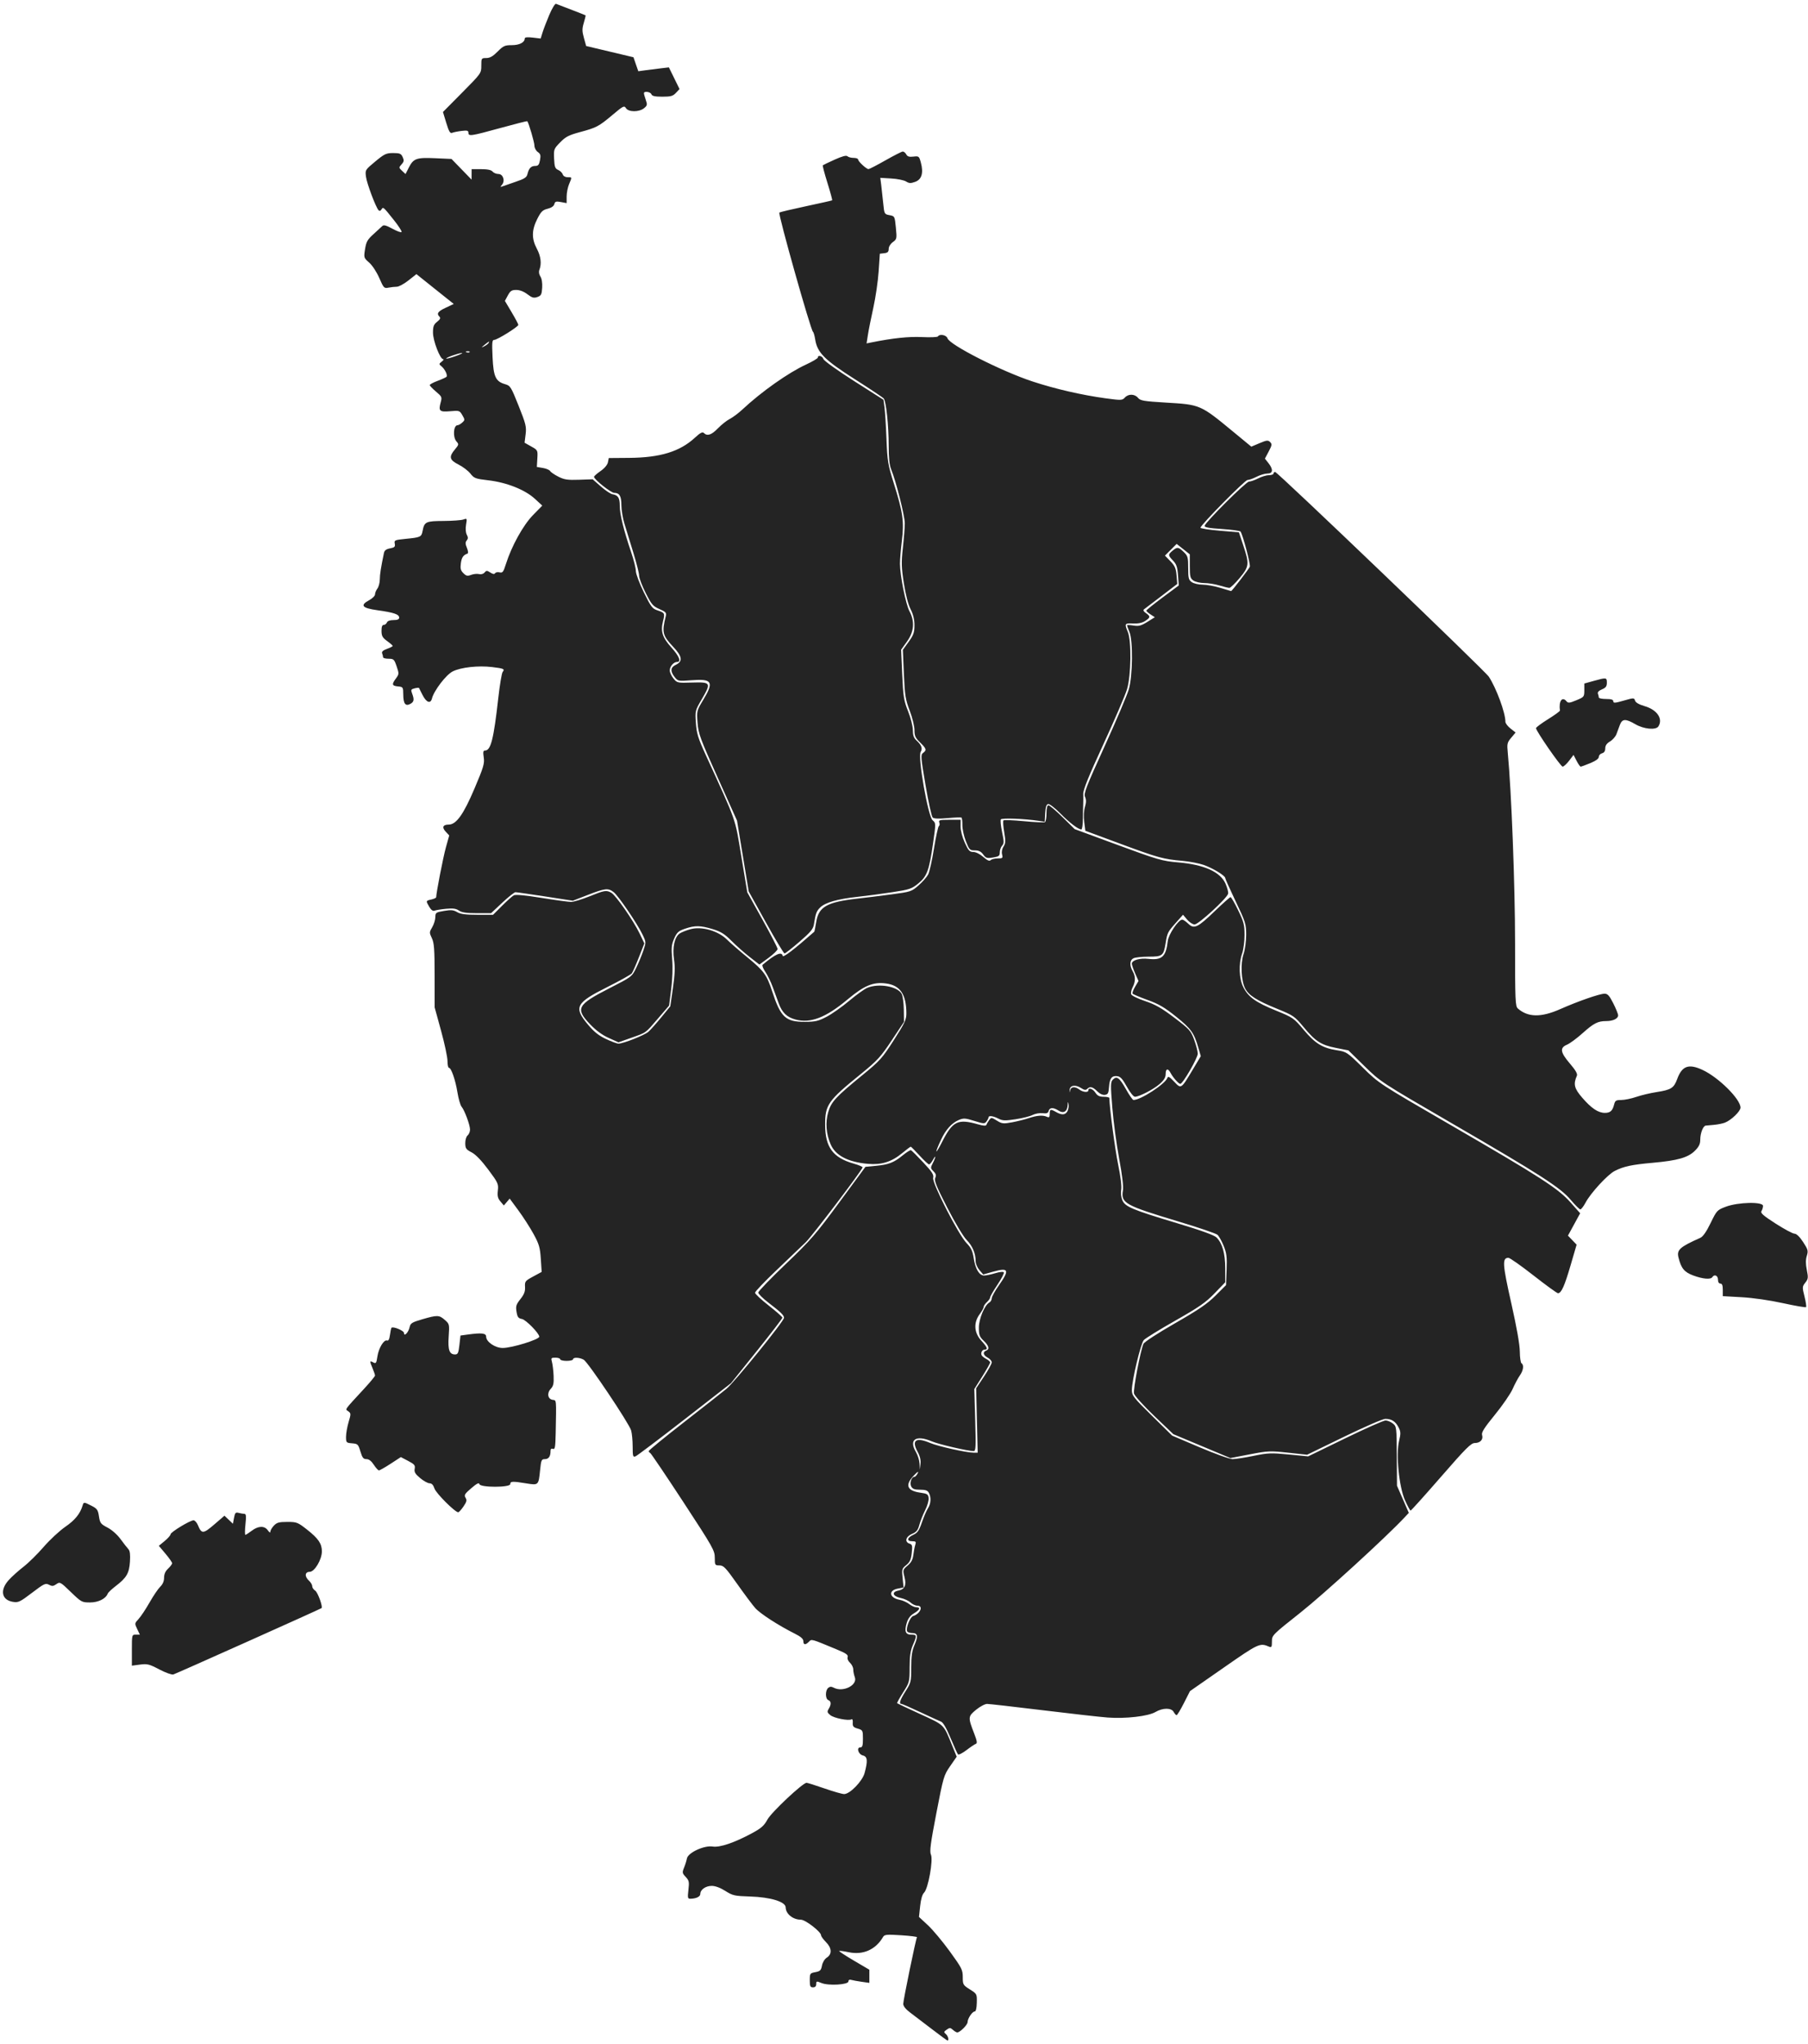 <?xml version="1.0" encoding="UTF-8"?> <svg xmlns="http://www.w3.org/2000/svg" width="299" height="338" viewBox="0 0 299 338" fill="none"> <path fill-rule="evenodd" clip-rule="evenodd" d="M90.839 2.462C90.388 3.53 89.882 4.848 89.717 5.389L89.416 6.373L88.1 6.218C87.248 6.116 86.785 6.162 86.785 6.346C86.785 7.01 85.912 7.467 84.646 7.467C83.48 7.467 83.233 7.579 82.289 8.533C81.513 9.316 81.018 9.598 80.414 9.598C79.615 9.598 79.595 9.628 79.595 10.859C79.595 12.113 79.578 12.137 76.424 15.319L73.254 18.519L73.804 20.328C74.243 21.767 74.442 22.102 74.778 21.963C75.011 21.867 75.71 21.726 76.333 21.65C77.258 21.537 77.464 21.591 77.464 21.946C77.464 22.571 77.859 22.513 82.732 21.173C85.147 20.509 87.156 20 87.196 20.041C87.428 20.279 88.383 23.535 88.383 24.087C88.383 24.451 88.629 24.919 88.933 25.132C89.386 25.449 89.451 25.686 89.303 26.478C89.158 27.247 89.001 27.44 88.519 27.44C87.825 27.44 87.459 27.821 87.23 28.783C87.098 29.338 86.744 29.568 85.262 30.066C84.269 30.4 83.276 30.744 83.057 30.831C82.715 30.965 82.71 30.925 83.02 30.549C83.571 29.881 83.196 28.771 82.418 28.771C82.073 28.771 81.641 28.591 81.459 28.372C81.233 28.099 80.629 27.972 79.562 27.972H77.997L77.992 28.838L77.987 29.703L76.328 27.994L74.668 26.284L71.983 26.163C68.87 26.023 68.381 26.197 67.605 27.718L67.064 28.778L66.493 28.247C65.939 27.73 65.937 27.7 66.41 27.177C66.813 26.732 66.845 26.524 66.594 25.974C66.333 25.4 66.118 25.309 65.016 25.309C63.868 25.309 63.571 25.45 62.058 26.707C60.384 28.098 60.376 28.111 60.528 29.246C60.678 30.371 62.135 34.246 62.601 34.761C62.756 34.932 62.926 34.885 63.084 34.63C63.37 34.167 63.364 34.161 65.192 36.458C65.933 37.389 66.481 38.248 66.409 38.364C66.337 38.481 65.66 38.239 64.904 37.825C63.86 37.255 63.456 37.148 63.218 37.383C63.046 37.553 62.385 38.16 61.75 38.732C60.766 39.618 60.561 39.985 60.37 41.2C60.15 42.603 60.161 42.641 61.055 43.425C61.574 43.881 62.29 44.972 62.724 45.97C63.448 47.634 63.52 47.71 64.249 47.565C64.671 47.481 65.289 47.412 65.624 47.412C65.958 47.412 66.825 46.944 67.549 46.371L68.866 45.33L71.952 47.797L75.039 50.263L73.722 50.88C72.401 51.499 72.159 51.852 72.69 52.384C72.893 52.587 72.778 52.825 72.29 53.208C71.728 53.651 71.606 53.971 71.606 55.006C71.606 56.338 72.78 59.395 73.291 59.395C73.445 59.395 73.339 59.575 73.055 59.795C72.588 60.155 72.579 60.227 72.96 60.527C73.57 61.007 74.09 62.081 73.828 62.318C73.704 62.429 73.034 62.732 72.338 62.991C71.642 63.25 71.073 63.559 71.073 63.677C71.073 63.795 71.537 64.281 72.103 64.757C73.07 65.569 73.118 65.676 72.883 66.527C72.486 67.965 72.688 68.155 74.451 67.999C75.948 67.866 76.015 67.888 76.46 68.652C76.897 69.405 76.897 69.464 76.439 69.878C76.174 70.118 75.83 70.313 75.674 70.313C74.981 70.313 74.853 72.297 75.499 73.012C75.9 73.455 75.882 73.547 75.233 74.318C74.199 75.547 74.322 76.055 75.841 76.824C76.558 77.188 77.44 77.861 77.799 78.32C78.401 79.089 78.632 79.175 80.781 79.425C83.802 79.778 86.837 80.987 88.464 82.487L89.679 83.607L88.143 85.177C86.52 86.835 84.594 90.317 83.667 93.267C83.251 94.589 83.117 94.766 82.62 94.644C82.306 94.566 81.97 94.631 81.874 94.788C81.754 94.981 81.499 94.943 81.083 94.67C80.535 94.311 80.433 94.311 80.135 94.671C79.935 94.911 79.566 95.015 79.221 94.928C78.903 94.849 78.315 94.907 77.915 95.059C77.307 95.291 77.097 95.244 76.63 94.777C76.183 94.331 76.1 94.003 76.215 93.146C76.346 92.169 76.609 91.786 77.317 91.537C77.464 91.486 77.423 91.095 77.218 90.601C76.945 89.942 76.938 89.667 77.184 89.37C77.424 89.081 77.427 88.85 77.197 88.419C77.011 88.072 76.963 87.424 77.075 86.765C77.253 85.711 77.24 85.687 76.629 85.906C76.283 86.03 74.801 86.137 73.337 86.145C70.418 86.159 70.175 86.276 69.887 87.796C69.697 88.796 69.556 88.861 67.082 89.105C65.273 89.284 65.173 89.328 65.283 89.901C65.38 90.412 65.258 90.534 64.51 90.675C63.881 90.793 63.585 91.013 63.498 91.429C62.995 93.831 62.817 94.97 62.81 95.824C62.805 96.367 62.625 97.043 62.41 97.327C62.195 97.611 62.019 98.041 62.019 98.284C62.019 98.525 61.6 98.949 61.087 99.225C59.479 100.091 59.843 100.547 62.433 100.909C65.149 101.289 66.014 101.584 66.014 102.129C66.014 102.416 65.738 102.535 65.073 102.535C64.483 102.535 64.076 102.684 63.98 102.935C63.895 103.154 63.659 103.334 63.455 103.334C63.203 103.334 63.087 103.653 63.092 104.333C63.098 105.16 63.256 105.445 64.016 105.997C64.521 106.363 64.937 106.729 64.941 106.809C64.945 106.889 64.52 107.11 63.997 107.299C63.334 107.539 63.092 107.763 63.198 108.04C63.282 108.259 63.351 108.547 63.351 108.682C63.351 108.816 63.759 108.926 64.258 108.926C65.101 108.926 65.195 109.015 65.594 110.186C66.005 111.392 66 111.477 65.486 112.173C64.749 113.169 64.807 113.406 65.814 113.503C66.655 113.584 66.68 113.622 66.69 114.849C66.703 116.369 67.047 116.827 67.849 116.398C68.471 116.066 68.537 115.686 68.152 114.672C67.923 114.07 67.97 113.973 68.564 113.824C68.932 113.731 69.258 113.7 69.288 113.754C69.318 113.808 69.582 114.331 69.875 114.915C70.504 116.17 71.203 116.432 71.436 115.5C71.762 114.203 73.763 111.586 74.856 111.029C76.19 110.348 79.086 110.025 81.379 110.302C83.33 110.536 83.522 110.626 83.124 111.117C82.974 111.304 82.648 113.254 82.402 115.451C81.64 122.236 81.167 124.105 80.212 124.105C79.911 124.105 79.865 124.352 79.999 125.244C80.15 126.247 79.968 126.858 78.484 130.357C76.648 134.688 75.455 136.355 74.193 136.355C73.23 136.355 73.045 136.817 73.72 137.536L74.291 138.144L73.743 140.112C73.285 141.758 72.138 147.645 72.138 148.352C72.138 148.467 71.779 148.641 71.34 148.738C70.404 148.943 70.402 148.953 71.001 149.967C71.304 150.481 71.598 150.69 71.866 150.582C72.089 150.493 72.948 150.355 73.775 150.276C74.91 150.169 75.43 150.24 75.898 150.567C76.357 150.889 77.127 151.001 78.866 151.001H81.214L83.057 149.27C84.07 148.318 85.054 147.537 85.243 147.534C85.432 147.532 87.644 147.847 90.159 148.236L94.731 148.942L97.229 147.974C100.103 146.861 100.579 146.812 101.493 147.531C102.277 148.147 105.378 152.706 106.256 154.532C106.861 155.791 106.862 155.809 106.387 157.208C106.124 157.982 105.59 159.269 105.201 160.068C104.499 161.509 104.466 161.534 100.782 163.416C95.447 166.142 95.108 166.772 97.58 169.364C98.562 170.394 99.593 171.151 100.667 171.633L102.279 172.357L104.318 171.637C106.956 170.705 106.676 170.905 108.806 168.429L110.652 166.283L110.999 163.562C111.216 161.862 111.276 160.001 111.16 158.605C111.001 156.697 111.05 156.198 111.498 155.186C111.948 154.167 112.2 153.941 113.298 153.566C114.944 153.006 115.833 153.021 117.882 153.644C119.214 154.049 119.839 154.44 120.962 155.572C121.736 156.354 123.094 157.556 123.978 158.245L125.587 159.497L127.09 158.394C127.917 157.787 128.593 157.124 128.593 156.921C128.593 156.718 127.466 154.529 126.088 152.056L123.584 147.559L122.599 141.624C121.513 135.072 121.919 136.227 116.684 124.771C115.444 122.056 115.203 121.271 115.083 119.552C114.943 117.551 114.954 117.507 116.06 115.614C117.643 112.904 117.567 112.77 114.489 112.864C112.033 112.94 111.975 112.927 111.378 112.199C111.044 111.79 110.766 111.195 110.761 110.876C110.75 110.219 111.398 109.459 111.969 109.459C112.707 109.459 112.334 108.511 111.026 107.062C109.546 105.422 109.219 104.404 109.64 102.745C109.979 101.41 109.938 101.328 108.729 100.929C107.877 100.648 107.643 100.338 106.469 97.937C105.749 96.465 105.159 94.891 105.159 94.442C105.159 93.993 104.814 92.604 104.391 91.356C103.135 87.646 102.496 85.052 102.496 83.666C102.496 82.314 102.224 81.88 101.275 81.723C100.97 81.672 100.111 81.096 99.366 80.443L98.012 79.255L95.759 79.333C93.863 79.398 93.321 79.317 92.342 78.822C91.702 78.498 91.089 78.079 90.979 77.892C90.869 77.704 90.33 77.474 89.78 77.382L88.782 77.214L88.863 75.827C88.944 74.452 88.936 74.436 87.848 73.824L86.751 73.207L86.924 71.823C87.08 70.573 86.967 70.111 85.771 67.113C84.522 63.98 84.394 63.775 83.551 63.534C81.97 63.084 81.609 62.315 81.459 59.071C81.344 56.593 81.383 56.199 81.74 56.199C82.239 56.2 85.72 54.029 85.72 53.717C85.72 53.596 85.219 52.655 84.608 51.626L83.497 49.755L83.984 48.85C84.392 48.093 84.621 47.944 85.38 47.944C85.953 47.944 86.631 48.206 87.22 48.656C87.992 49.244 88.274 49.323 88.866 49.116C89.489 48.898 89.592 48.702 89.663 47.584C89.713 46.798 89.599 46.077 89.369 45.724C89.133 45.363 89.071 44.95 89.201 44.616C89.595 43.611 89.447 42.379 88.782 41.128C87.898 39.467 87.918 38.047 88.849 36.209C89.468 34.986 89.732 34.725 90.559 34.521C91.182 34.367 91.588 34.089 91.675 33.756C91.791 33.314 91.958 33.26 92.76 33.41L93.709 33.589V32.503C93.709 31.906 93.888 30.987 94.108 30.461C94.613 29.252 94.625 29.304 93.859 29.304C93.475 29.304 93.151 29.113 93.063 28.835C92.981 28.578 92.644 28.248 92.313 28.103C91.799 27.877 91.7 27.607 91.636 26.241C91.564 24.694 91.596 24.609 92.638 23.54C93.542 22.613 94.067 22.342 95.909 21.846C98.666 21.104 99.013 20.92 101.322 18.977C103.071 17.505 103.233 17.425 103.521 17.887C103.937 18.553 105.685 18.559 106.503 17.897C107.046 17.457 107.075 17.32 106.798 16.526C106.629 16.04 106.491 15.541 106.491 15.417C106.491 15.022 107.566 15.172 107.726 15.589C107.84 15.885 108.309 15.989 109.535 15.989C110.933 15.989 111.284 15.891 111.785 15.357L112.378 14.726L111.498 12.933L110.618 11.141L109.287 11.297C108.555 11.382 107.416 11.526 106.757 11.617L105.559 11.782L105.159 10.624L104.76 9.467L100.849 8.538L96.938 7.609L96.567 6.276C96.255 5.156 96.252 4.754 96.55 3.765C96.745 3.116 96.875 2.562 96.838 2.534C96.801 2.505 95.752 2.091 94.507 1.614C93.263 1.137 92.113 0.696 91.953 0.633C91.792 0.57 91.291 1.393 90.839 2.462ZM146.435 26.513C145.044 27.304 143.784 27.956 143.636 27.962C143.289 27.975 141.908 26.698 141.908 26.364C141.908 26.223 141.573 26.108 141.163 26.108C140.752 26.108 140.295 25.986 140.146 25.837C139.961 25.652 139.282 25.832 138.029 26.398C137.013 26.856 136.133 27.278 136.072 27.335C136.01 27.393 136.356 28.702 136.839 30.245C137.322 31.788 137.672 33.085 137.616 33.127C137.56 33.169 135.632 33.604 133.332 34.093C131.032 34.583 129.032 35.055 128.888 35.144C128.628 35.305 134.067 54.601 134.448 54.868C134.552 54.941 134.717 55.513 134.815 56.138C135.153 58.301 136.367 59.52 141.347 62.69C143.845 64.28 146.004 65.721 146.146 65.892C146.545 66.372 146.968 70.377 146.968 73.669C146.968 75.753 147.091 76.935 147.382 77.63C148.157 79.486 149.631 85.313 149.631 86.524C149.631 87.188 149.489 89.004 149.316 90.561C149.043 93.014 149.064 93.795 149.474 96.432C149.769 98.325 150.189 99.948 150.588 100.733C151.024 101.591 151.229 102.441 151.229 103.397C151.229 104.585 151.081 105.005 150.269 106.131L149.31 107.462L149.482 111.456C149.635 115.001 149.743 115.682 150.441 117.506C150.877 118.642 151.229 120.078 151.229 120.716C151.229 121.686 151.378 122.015 152.161 122.774C153.211 123.792 153.281 124.042 152.651 124.503C152.243 124.801 152.274 125.21 153.066 129.858C153.537 132.626 154.066 135.022 154.24 135.184C154.454 135.382 155.248 135.415 156.688 135.283C157.859 135.176 158.899 135.136 158.997 135.192C159.096 135.249 159.166 135.804 159.153 136.425C159.14 137.045 159.397 138.242 159.725 139.084C160.286 140.525 160.374 140.616 161.211 140.616C161.859 140.616 162.237 140.801 162.596 141.294C163.038 141.9 163.212 141.954 164.217 141.793C165.198 141.636 165.342 141.526 165.342 140.935C165.342 140.563 165.514 140.069 165.723 139.837C166.053 139.472 166.053 139.175 165.722 137.596C165.512 136.594 165.417 135.65 165.511 135.498C165.676 135.232 169.422 135.374 171.785 135.735L172.768 135.886L172.85 134.458C172.909 133.435 173.047 133.009 173.338 132.954C173.562 132.912 174.461 133.604 175.336 134.491C176.867 136.046 178.321 137.154 178.83 137.154C178.964 137.154 179.08 136.345 179.088 135.356C179.096 134.368 179.119 133.259 179.139 132.893C179.159 132.527 179.159 131.808 179.14 131.295C179.115 130.616 180.022 128.376 182.484 123.04C184.342 119.012 186.099 114.925 186.387 113.957C187.061 111.699 187.137 105.984 186.513 104.491C185.936 103.109 185.982 103.036 187.386 103.1C188.239 103.138 188.897 103.001 189.383 102.683C190.263 102.106 190.281 101.923 189.509 101.381C189.112 101.103 189.008 100.89 189.2 100.749C189.36 100.633 190.66 99.642 192.091 98.548L194.691 96.558L194.574 95.144C194.477 93.984 194.295 93.564 193.557 92.802L192.657 91.873L193.623 90.906L194.59 89.939L195.678 90.801L196.765 91.662V93.621C196.765 95.345 196.837 95.631 197.357 95.996C197.683 96.224 198.491 96.412 199.155 96.413C199.818 96.415 200.948 96.595 201.667 96.813C202.386 97.031 203.125 97.209 203.309 97.209C203.492 97.209 204.252 96.48 204.997 95.588C206.594 93.677 206.638 93.278 205.597 90.153L204.887 88.022L201.692 87.756C199.934 87.609 198.512 87.386 198.531 87.259C198.607 86.751 205.891 79.367 206.315 79.367C206.567 79.367 207.242 79.128 207.817 78.835C208.391 78.542 209.195 78.302 209.604 78.302C210.532 78.302 210.596 77.626 209.766 76.572L209.187 75.835L209.811 74.659C210.356 73.63 210.386 73.434 210.047 73.096C209.708 72.757 209.489 72.78 208.299 73.283L206.937 73.859L204.048 71.476C198.476 66.882 198.557 66.917 192.771 66.57C189.138 66.352 188.59 66.258 188.201 65.788C187.648 65.12 186.602 65.099 186.019 65.744C185.6 66.207 185.422 66.214 182.848 65.865C178.928 65.333 174.484 64.309 170.745 63.075C165.586 61.373 157.035 57.028 156.687 55.932C156.516 55.391 155.393 55.176 155.112 55.63C155.034 55.757 153.859 55.805 152.5 55.738C150.3 55.63 147.642 55.909 144.141 56.617L143.311 56.784L143.532 55.36C143.654 54.577 144.058 52.558 144.431 50.874C144.803 49.189 145.197 46.493 145.306 44.882L145.503 41.953L146.235 41.869C146.803 41.803 146.968 41.643 146.968 41.158C146.968 40.792 147.253 40.325 147.655 40.032C148.318 39.549 148.336 39.465 148.155 37.637C147.971 35.761 147.96 35.74 147.105 35.58C146.256 35.42 146.238 35.388 146.065 33.626C145.968 32.64 145.82 31.288 145.735 30.621L145.581 29.408L147.406 29.515C148.41 29.574 149.506 29.796 149.841 30.009C150.343 30.327 150.611 30.338 151.352 30.07C152.43 29.68 152.749 28.597 152.288 26.884C152.004 25.831 151.955 25.792 151.06 25.896C150.359 25.979 150.063 25.886 149.87 25.524C149.728 25.259 149.466 25.05 149.289 25.059C149.111 25.069 147.827 25.723 146.435 26.513ZM80.794 56.731C80.704 56.877 80.367 57.124 80.046 57.281C79.543 57.527 79.554 57.492 80.127 57.022C80.873 56.412 81.034 56.342 80.794 56.731ZM77.659 58.225C77.57 58.313 77.34 58.323 77.148 58.246C76.936 58.161 76.999 58.097 77.309 58.085C77.59 58.073 77.747 58.136 77.659 58.225ZM75.355 58.881C74.561 59.163 73.865 59.346 73.808 59.289C73.672 59.154 75.876 58.373 76.399 58.37C76.619 58.37 76.149 58.599 75.355 58.881ZM135.251 59.121C135.251 59.263 134.371 59.785 133.297 60.282C130.351 61.643 125.93 64.766 122.769 67.719C122.128 68.317 121.196 69.014 120.698 69.268C120.2 69.522 119.316 70.221 118.734 70.821C117.66 71.928 116.966 72.161 116.407 71.602C116.172 71.367 115.814 71.554 114.916 72.382C112.426 74.677 109.174 75.674 104.051 75.714L100.679 75.74L100.538 76.441C100.453 76.867 99.973 77.437 99.317 77.892C98.722 78.304 98.236 78.735 98.236 78.85C98.236 79.273 101.04 81.498 101.573 81.498C102.45 81.498 102.763 82.036 102.763 83.543C102.763 84.316 102.992 85.7 103.273 86.618C103.553 87.537 104.212 89.681 104.737 91.384C105.262 93.087 105.692 94.797 105.692 95.185C105.692 95.572 106.177 96.855 106.771 98.035C107.737 99.957 107.975 100.236 109.057 100.715C110.135 101.192 110.247 101.322 110.096 101.923C109.437 104.548 109.57 105.092 111.317 106.94C112.841 108.55 112.957 109.36 111.75 109.937C110.877 110.355 110.819 110.998 111.57 111.953C112.11 112.64 112.168 112.651 114.358 112.483C117.785 112.219 118.1 112.74 116.309 115.711C115.22 117.515 115.21 117.557 115.358 119.514C115.494 121.321 115.784 122.108 118.696 128.591L121.884 135.689L122.851 141.548L123.818 147.406L126.663 152.532C128.228 155.352 129.614 157.659 129.742 157.659C129.871 157.659 130.983 156.79 132.213 155.728C134.037 154.154 134.479 153.625 134.6 152.865C134.897 151.003 135.017 150.678 135.629 150.066C136.451 149.244 138.508 148.654 141.775 148.301C143.24 148.143 145.843 147.798 147.56 147.534C150.43 147.093 150.777 146.976 151.872 146.079C153.312 144.899 153.668 143.922 154.318 139.364C154.78 136.122 154.779 136.113 154.228 135.635C153.466 134.976 151.748 125.147 152.253 124.338C152.614 123.76 152.399 123.193 151.52 122.397C151.118 122.033 150.962 121.571 150.962 120.742C150.962 120.092 150.62 118.73 150.175 117.611C149.47 115.835 149.369 115.204 149.205 111.532L149.023 107.435L149.992 106.085C151.172 104.444 151.308 102.762 150.399 101.06C149.791 99.921 148.84 95.161 148.832 93.215C148.829 92.556 148.972 90.846 149.149 89.415C149.539 86.262 149.319 84.706 147.807 79.9C146.843 76.838 146.746 76.251 146.601 72.577C146.515 70.38 146.367 68.025 146.274 67.344L146.104 66.106L141.221 62.994C138.492 61.255 136.266 59.657 136.176 59.373C136.011 58.855 135.251 58.648 135.251 59.121ZM210.613 78.302C210.613 78.449 210.278 78.569 209.87 78.569C209.462 78.569 208.658 78.808 208.083 79.101C207.508 79.394 206.822 79.634 206.559 79.634C206.074 79.634 199.363 86.317 199.216 86.947C199.157 87.198 199.902 87.336 202.077 87.477C203.693 87.582 205.082 87.773 205.162 87.903C205.572 88.566 206.826 93.328 206.691 93.707C206.566 94.058 203.731 97.748 203.592 97.74C203.572 97.739 202.777 97.5 201.825 97.209C200.873 96.918 199.552 96.68 198.888 96.679C198.225 96.677 197.416 96.49 197.091 96.262C196.572 95.899 196.499 95.61 196.499 93.915C196.499 92.146 196.436 91.923 195.752 91.267C194.873 90.426 194.697 90.407 193.903 91.07C193.144 91.702 193.152 91.829 193.998 92.712C194.556 93.295 194.717 93.769 194.816 95.124L194.939 96.81L192.257 98.805C190.782 99.903 189.575 100.878 189.575 100.972C189.575 101.066 189.892 101.35 190.278 101.603L190.981 102.064L189.742 102.835C188.711 103.477 188.326 103.577 187.441 103.436C186.857 103.342 186.38 103.327 186.38 103.401C186.38 103.475 186.559 103.966 186.779 104.491C187.39 105.953 187.327 111.744 186.677 113.987C186.4 114.938 184.595 119.187 182.665 123.428C179.608 130.143 179.192 131.221 179.443 131.772C179.651 132.229 179.647 132.684 179.426 133.42C179.242 134.034 179.194 135.019 179.305 135.906L179.489 137.375L185.264 139.516C191.517 141.833 192.365 142.067 195.534 142.347C196.687 142.448 198.26 142.748 199.029 143.012C200.533 143.53 202.624 144.795 202.624 145.188C202.624 145.321 203.403 147.06 204.355 149.054C205.987 152.473 206.086 152.788 206.086 154.589C206.086 155.654 205.894 157.061 205.652 157.77C205.125 159.318 205.259 162.177 205.92 163.454C206.512 164.599 207.827 165.433 211.219 166.816C213.904 167.91 214.095 168.042 215.582 169.83C217.566 172.216 218.461 172.792 220.964 173.288L222.995 173.69L225.658 176.299C228.304 178.89 228.399 178.952 239.905 185.632C254.766 194.258 258.019 196.35 259.744 198.39C260.477 199.255 261.196 199.972 261.343 199.982C261.489 199.992 261.883 199.484 262.217 198.854C263.059 197.268 265.863 194.223 267.033 193.626C268.512 192.872 269.836 192.587 273.326 192.275C277.444 191.906 279.169 191.414 280.297 190.285C280.967 189.616 281.181 189.171 281.181 188.455C281.181 187.383 281.656 186.165 282.09 186.126C282.249 186.111 282.873 186.054 283.477 185.999C284.08 185.944 284.876 185.784 285.245 185.644C286.29 185.247 287.839 183.759 287.839 183.153C287.839 181.754 284.241 178.175 281.581 176.929C279.271 175.846 278.172 176.238 277.367 178.43C276.82 179.921 276.363 180.21 273.969 180.582C272.92 180.744 271.399 181.106 270.588 181.385C269.778 181.663 268.667 181.892 268.12 181.892C267.257 181.892 267.101 181.989 266.942 182.622C266.675 183.685 266.305 184.022 265.402 184.022C264.3 184.022 263.172 183.264 261.648 181.497C260.332 179.973 260.166 179.276 260.783 177.868C260.912 177.573 260.554 176.953 259.627 175.871C258.03 174.004 257.916 173.265 259.145 172.745C259.621 172.543 260.773 171.695 261.705 170.859C263.568 169.189 264.243 168.843 265.638 168.843C266.76 168.843 267.6 168.437 267.6 167.894C267.6 167.675 267.239 166.781 266.797 165.906C266.151 164.626 265.87 164.316 265.354 164.316C264.548 164.316 260.977 165.559 258.02 166.867C254.863 168.265 252.702 168.235 251.023 166.77C250.594 166.396 250.557 165.529 250.556 155.82C250.555 146.417 249.949 130.665 249.349 124.479C249.204 122.983 249.249 122.787 249.919 121.99L250.646 121.126L249.803 120.466C249.339 120.103 248.959 119.6 248.959 119.349C248.959 117.863 247.458 113.785 246.216 111.898C245.547 110.881 211.262 78.036 210.87 78.036C210.729 78.036 210.613 78.156 210.613 78.302ZM263.539 112.6L262.008 113.026V114.136C262.008 115.215 261.971 115.262 260.692 115.794C259.564 116.262 259.33 116.286 259.061 115.962C258.345 115.099 257.753 115.937 257.977 117.499C257.991 117.6 257.107 118.241 256.011 118.924C254.915 119.607 254.019 120.274 254.019 120.407C254.019 120.873 258.1 126.768 258.422 126.768C258.602 126.768 259.082 126.332 259.488 125.799L260.227 124.83L260.725 125.799C260.998 126.332 261.306 126.768 261.41 126.768C261.513 126.768 262.23 126.506 263.001 126.187C263.916 125.807 264.405 125.447 264.405 125.153C264.405 124.904 264.644 124.637 264.937 124.561C265.293 124.468 265.47 124.197 265.47 123.746C265.47 123.28 265.714 122.926 266.257 122.605C266.69 122.349 267.17 121.803 267.323 121.391C267.475 120.98 267.735 120.284 267.899 119.845C268.273 118.843 268.855 118.822 270.443 119.753C271.842 120.573 273.852 120.761 274.263 120.111C275.056 118.857 274.042 117.366 271.99 116.769C271.066 116.501 270.5 116.176 270.398 115.857C270.245 115.374 270.197 115.374 268.521 115.853C267.082 116.265 266.801 116.283 266.801 115.964C266.801 115.691 266.464 115.584 265.603 115.584C264.944 115.584 264.405 115.474 264.405 115.339C264.405 115.205 264.339 114.922 264.258 114.712C264.162 114.462 264.393 114.211 264.923 113.992C265.563 113.727 265.736 113.492 265.736 112.889C265.736 112.016 265.668 112.007 263.539 112.6ZM173.065 134.475C173.065 135.199 172.954 135.86 172.817 135.944C172.681 136.028 171.119 135.959 169.347 135.791C167.574 135.623 166.044 135.565 165.946 135.662C165.849 135.759 165.905 136.631 166.071 137.598C166.326 139.089 166.309 139.452 165.961 139.984C165.709 140.369 165.615 140.87 165.717 141.28C165.871 141.892 165.812 141.947 165.001 141.947C164.515 141.947 163.988 142.076 163.83 142.234C163.625 142.439 163.277 142.287 162.61 141.701C162.066 141.224 161.38 140.882 160.965 140.882C160.357 140.882 160.151 140.658 159.554 139.351C159.139 138.443 158.857 137.358 158.861 136.688L158.869 135.556H157.018C155.397 135.556 155.187 135.612 155.337 136.001C155.43 136.245 155.399 136.515 155.267 136.6C155.135 136.685 154.772 138.347 154.46 140.294C154.148 142.241 153.717 144.175 153.502 144.591C153.287 145.007 152.572 145.822 151.914 146.401C150.751 147.425 150.625 147.467 147.444 147.891C145.644 148.13 143.086 148.448 141.759 148.598C136.769 149.159 135.385 149.944 134.986 152.435C134.847 153.298 134.701 154.033 134.66 154.069C131.301 157.027 129.512 158.394 129.439 158.058C129.273 157.286 128.233 157.748 126.113 159.534C125.994 159.634 126.199 160.161 126.568 160.705C126.937 161.248 127.486 162.373 127.788 163.204C128.09 164.035 128.534 165.25 128.775 165.902C129.342 167.442 130.125 168.201 131.54 168.581C134.037 169.254 136.568 168.28 140.177 165.258C142.93 162.954 144.407 162.341 146.53 162.623C148.858 162.932 149.874 164.416 149.891 167.53C149.896 168.599 149.645 169.141 147.824 171.983C145.91 174.969 145.516 175.411 142.698 177.717C138.178 181.415 137.466 182.184 136.965 183.906C136.473 185.598 136.619 187.5 137.374 189.239C138.171 191.076 140.248 192.159 143.53 192.45C145.782 192.649 147.443 192.13 149.2 190.678C149.909 190.093 150.543 189.614 150.612 189.614C150.679 189.614 151.337 190.273 152.074 191.079C152.81 191.884 153.516 192.543 153.643 192.543C153.771 192.543 154.053 192.214 154.272 191.811C154.807 190.824 154.802 191.289 154.266 192.325C153.867 193.098 153.873 193.176 154.377 193.68C154.785 194.089 154.854 194.348 154.666 194.777C154.468 195.231 154.853 196.182 156.654 199.69C157.935 202.184 159.301 204.463 159.855 205.031C160.833 206.032 161.348 207.254 161.348 208.571C161.348 208.967 161.629 209.618 161.973 210.018L162.599 210.745L164.239 210.284C166.815 209.561 166.996 209.978 165.209 212.516C164.55 213.452 164.011 214.428 164.011 214.685C164.011 214.942 163.837 215.25 163.624 215.369C162.828 215.814 161.88 218.081 161.88 219.537C161.88 220.746 161.99 221.043 162.679 221.703C163.557 222.544 163.693 223.102 163.079 223.337C162.477 223.569 162.598 224.099 163.345 224.499C163.711 224.695 164.011 225.045 164.01 225.276C164.01 225.508 163.429 226.569 162.72 227.634L161.431 229.572L161.559 234.891L161.687 240.211H161.014C159.84 240.211 155.139 239.162 153.842 238.611C151.479 237.606 150.702 238.137 151.742 240.046C152.148 240.79 152.303 241.442 152.226 242.075L152.113 243.007L152.07 242.023C152.047 241.482 151.775 240.612 151.467 240.09C150.255 238.035 151.479 237.226 154.109 238.344C155.255 238.832 160.059 239.944 161.017 239.944C161.376 239.944 161.408 239.318 161.276 234.818L161.127 229.692L162.435 227.619C163.155 226.479 163.744 225.435 163.744 225.298C163.744 225.162 163.475 224.908 163.145 224.735C162.816 224.561 162.467 224.298 162.371 224.15C162.12 223.765 162.405 223.168 162.841 223.168C163.429 223.168 163.281 222.778 162.28 221.684C161.079 220.373 160.978 218.713 162.014 217.309C162.38 216.813 162.679 216.269 162.679 216.1C162.679 215.932 162.919 215.577 163.212 215.312C163.505 215.047 163.744 214.697 163.744 214.535C163.744 214.373 164.289 213.43 164.954 212.438C165.619 211.447 166.095 210.526 166.012 210.392C165.925 210.251 165.332 210.309 164.603 210.53C163.911 210.74 163.078 210.913 162.752 210.915C161.943 210.919 161.311 209.865 161.025 208.036C160.839 206.845 160.591 206.321 159.857 205.567C158.519 204.194 154.115 195.602 154.323 194.772C154.455 194.25 154.159 193.79 152.674 192.208C151.679 191.148 150.768 190.241 150.651 190.192C150.533 190.144 149.922 190.527 149.293 191.042C147.83 192.242 146.973 192.576 144.847 192.779L143.126 192.943L138.815 198.801C134.909 204.109 134.076 205.069 129.951 209.01C127.447 211.402 125.398 213.529 125.398 213.737C125.398 213.944 126.14 214.683 127.047 215.379C129.123 216.971 129.659 217.49 129.658 217.908C129.657 218.462 121.476 228.55 120.128 229.66C119.438 230.228 116.267 232.722 113.082 235.203C109.896 237.683 107.29 239.815 107.29 239.939C107.29 240.064 107.394 240.206 107.522 240.255C107.649 240.304 110.106 243.938 112.981 248.331C117.921 255.879 118.208 256.387 118.208 257.585C118.208 258.804 118.237 258.851 118.978 258.851C119.658 258.851 120.003 259.211 121.902 261.898C123.087 263.574 124.429 265.37 124.885 265.89C125.701 266.819 128.707 268.764 131.456 270.143C132.437 270.635 132.854 271.001 132.854 271.372C132.854 272.01 133.2 272.049 133.774 271.474C134.245 271.003 134.058 270.952 138.389 272.75C139.93 273.389 140.298 273.649 140.182 274.014C140.097 274.283 140.259 274.674 140.573 274.959C140.868 275.226 141.109 275.717 141.109 276.051C141.109 276.385 141.224 276.96 141.364 277.328C141.869 278.656 139.406 279.888 137.879 279.071C137.492 278.864 137.243 278.873 136.965 279.104C136.458 279.524 136.47 280.928 136.982 281.124C137.468 281.311 137.493 281.843 137.048 282.573C136.761 283.043 136.798 283.187 137.313 283.609C137.927 284.113 140.346 284.59 140.815 284.3C140.967 284.206 141.057 284.441 141.027 284.859C140.985 285.461 141.119 285.623 141.842 285.835C142.679 286.082 142.707 286.138 142.707 287.517C142.707 288.635 142.617 288.943 142.289 288.943C141.582 288.943 141.942 290.095 142.707 290.281C143.468 290.467 143.533 291.159 142.981 293.188C142.612 294.543 140.557 296.658 139.604 296.662C139.289 296.664 137.826 296.246 136.353 295.733C134.88 295.221 133.545 294.801 133.386 294.801C132.753 294.801 127.574 299.665 126.913 300.881C126.364 301.89 125.888 302.312 124.394 303.119C121.461 304.704 119.04 305.526 117.864 305.338C116.451 305.113 113.777 306.352 113.599 307.316C113.531 307.683 113.317 308.368 113.124 308.839C112.8 309.627 112.822 309.75 113.397 310.361C113.953 310.954 114.003 311.19 113.849 312.501C113.697 313.796 113.733 313.974 114.144 313.971C115.107 313.963 115.811 313.632 115.811 313.186C115.811 312.468 116.694 311.844 117.711 311.844C118.29 311.844 119.128 312.156 119.95 312.678C121.172 313.453 121.462 313.518 124.06 313.601C127.447 313.709 129.919 314.469 129.933 315.405C129.949 316.479 131.138 317.437 132.454 317.437C133.194 317.437 135.783 319.44 135.783 320.012C135.783 320.184 136.143 320.684 136.582 321.124C137.568 322.109 137.63 323.119 136.743 323.701C136.367 323.947 136.034 324.494 135.934 325.029C135.788 325.807 135.63 325.963 134.841 326.111C133.956 326.277 133.919 326.33 133.919 327.452C133.919 328.443 134 328.621 134.452 328.621C134.808 328.621 134.984 328.443 134.984 328.085C134.984 327.584 135.042 327.572 135.85 327.906C137.018 328.388 140.31 328.192 140.31 327.64C140.31 327.398 140.484 327.304 140.776 327.39C141.033 327.464 141.812 327.606 142.507 327.704L143.772 327.883V326.796V325.709L141.224 324.209C139.823 323.385 138.723 322.664 138.779 322.607C138.836 322.55 139.552 322.644 140.37 322.816C142.734 323.312 144.823 322.382 146.036 320.294C146.271 319.888 146.617 319.855 149.023 320.007C150.519 320.102 151.699 320.251 151.644 320.34C151.451 320.653 149.365 330.786 149.375 331.364C149.382 331.736 149.795 332.254 150.507 332.783C151.123 333.242 152.737 334.47 154.092 335.513C155.447 336.556 156.615 337.409 156.688 337.409C156.986 337.409 156.793 336.652 156.415 336.339C156.058 336.042 156.076 335.957 156.565 335.614C157.055 335.271 157.175 335.275 157.59 335.651C157.849 335.886 158.171 336.077 158.306 336.077C158.758 336.076 160.016 334.822 160.016 334.372C160.016 333.781 160.796 332.615 161.19 332.615C161.389 332.615 161.517 332.081 161.539 331.162C161.572 329.721 161.563 329.703 160.396 328.965C159.267 328.252 159.219 328.168 159.218 326.927C159.217 325.729 159.055 325.409 157.064 322.666C155.88 321.035 154.251 319.088 153.444 318.34L151.977 316.98L152.169 315.191C152.292 314.035 152.525 313.243 152.825 312.956C153.499 312.309 154.354 307.56 153.954 306.682C153.712 306.151 153.883 304.849 154.853 299.815C156.009 293.819 156.088 293.549 157.132 292.042L158.213 290.481L157.495 288.713C156.008 285.051 156.266 285.308 152.17 283.431C150.125 282.494 148.412 281.688 148.363 281.639C148.313 281.589 148.757 280.786 149.349 279.854C150.403 278.191 150.425 278.109 150.427 275.717C150.429 273.871 150.56 272.972 150.962 272.033C151.655 270.417 151.639 270.302 150.724 270.302C149.749 270.302 149.532 269.761 149.949 268.369C150.174 267.618 150.539 267.133 151.15 266.773C152.126 266.197 152.287 265.775 151.531 265.775C151.258 265.775 150.728 265.534 150.354 265.24C149.98 264.946 149.275 264.632 148.787 264.542C147.056 264.222 146.86 262.99 148.492 262.684L149.433 262.507L149.271 260.961C149.118 259.493 149.149 259.382 149.868 258.8C150.469 258.313 150.658 257.898 150.78 256.801C150.915 255.588 150.87 255.396 150.416 255.252C149.556 254.979 149.782 254.079 150.819 253.646C151.562 253.335 151.799 253.042 152.044 252.133C152.211 251.512 152.642 250.423 153.002 249.713C153.362 249.003 153.619 248.103 153.574 247.713C153.501 247.083 153.347 246.984 152.167 246.817C149.987 246.507 149.63 245.554 151.114 244.001C151.74 243.345 151.964 243.211 151.77 243.606C151.608 243.935 151.365 244.205 151.229 244.205C150.739 244.205 150.395 245.24 150.696 245.803C150.915 246.212 151.254 246.335 152.161 246.335C153.054 246.335 153.407 246.46 153.616 246.85C154.017 247.599 153.954 248.656 153.464 249.403C153.229 249.762 152.779 250.806 152.465 251.724C151.998 253.089 151.738 253.465 151.035 253.792C149.996 254.274 149.901 254.857 150.86 254.857C151.463 254.857 151.531 254.938 151.362 255.456C151.256 255.785 151.112 256.535 151.043 257.12C150.953 257.89 150.691 258.378 150.099 258.879C149.308 259.549 149.29 259.612 149.572 260.724C149.933 262.146 149.637 262.804 148.538 263.024C147.393 263.253 147.639 263.966 148.958 264.24C149.538 264.36 150.264 264.695 150.571 264.984C150.878 265.273 151.392 265.509 151.712 265.509C152.757 265.509 152.204 266.846 151.001 267.227C150.485 267.391 149.752 269.32 150.034 269.775C150.122 269.918 150.491 270.036 150.853 270.036C151.772 270.036 151.87 270.537 151.239 272.008C150.824 272.978 150.696 273.851 150.696 275.729C150.696 278.073 150.655 278.247 149.771 279.635C148.845 281.088 148.624 281.753 149.068 281.753C149.198 281.753 150.606 282.366 152.197 283.115C153.788 283.864 155.33 284.569 155.622 284.682C155.971 284.816 156.514 285.749 157.193 287.381C157.764 288.752 158.319 289.975 158.427 290.097C158.534 290.219 159.169 289.901 159.837 289.392C160.504 288.882 161.202 288.414 161.388 288.352C161.641 288.268 161.573 287.849 161.11 286.661C160.065 283.973 160.077 283.821 161.417 282.723C162.068 282.189 162.888 281.753 163.239 281.754C163.59 281.754 167.712 282.223 172.399 282.795C177.086 283.368 181.939 283.913 183.184 284.007C186.143 284.231 189.892 283.797 191.085 283.093C192.294 282.38 193.723 282.376 194.102 283.084C194.259 283.377 194.475 283.617 194.581 283.617C194.688 283.617 195.23 282.722 195.785 281.628L196.795 279.639L202.393 275.742C208.167 271.723 208.353 271.637 209.88 272.29C210.279 272.461 210.346 272.338 210.346 271.44C210.346 270.398 210.382 270.363 215.073 266.646C218.946 263.577 229.2 254.207 232.251 250.948L232.984 250.164L232.006 247.917L231.028 245.67L230.998 240.78C230.969 235.997 230.955 235.878 230.348 235.387C230.006 235.111 229.459 234.885 229.132 234.885C228.805 234.885 225.792 236.22 222.438 237.853L216.338 240.821L213.132 240.51C210.214 240.228 209.691 240.248 207.311 240.738C205.872 241.034 204.312 241.276 203.843 241.276C203.374 241.276 200.933 240.401 198.417 239.332L193.843 237.388L190.511 234.11C187.447 231.097 187.179 230.755 187.183 229.863C187.191 228.239 188.644 222.157 189.16 221.587C189.422 221.298 191.764 219.853 194.365 218.376C198.304 216.139 199.389 215.386 200.859 213.863L202.624 212.035V209.751C202.624 207.278 202.154 205.601 201.188 204.625C200.812 204.245 198.649 203.463 194.635 202.256C187.169 200.01 186.052 199.538 185.597 198.442C185.4 197.966 185.324 197.234 185.42 196.725C185.521 196.187 185.32 194.54 184.907 192.527C184.388 189.995 183.501 183.294 183.456 181.559C183.453 181.449 183.034 181.359 182.525 181.359C181.831 181.359 181.489 181.192 181.162 180.693C180.73 180.034 179.989 179.781 179.989 180.294C179.989 180.691 179.099 180.616 178.508 180.169C177.776 179.615 177.117 179.67 176.976 180.298C176.876 180.744 176.861 180.733 176.891 180.231C176.936 179.454 177.85 179.303 178.788 179.918C179.312 180.261 179.559 180.298 179.789 180.067C180.259 179.597 180.7 179.698 181.447 180.445C181.867 180.865 182.359 181.096 182.724 181.044C183.221 180.973 183.331 180.766 183.402 179.767C183.506 178.314 183.855 177.845 184.755 177.95C185.285 178.012 185.645 178.404 186.356 179.695C186.881 180.647 187.453 181.358 187.692 181.356C188.414 181.352 190.766 180.135 191.789 179.236C192.496 178.616 192.771 178.159 192.771 177.603C192.771 176.682 193.165 176.6 193.594 177.431C193.966 178.154 194.919 179.229 195.187 179.229C195.606 179.229 198.096 174.924 198.081 174.227C198.072 173.829 197.802 172.789 197.482 171.917C196.936 170.434 196.723 170.198 194.213 168.292C192.103 166.69 191.068 166.1 189.377 165.537C188.193 165.143 187.155 164.639 187.07 164.418C186.986 164.197 187.095 163.67 187.314 163.247C187.807 162.294 187.806 161.453 187.312 160.588C186.776 159.651 186.823 158.79 187.427 158.467C187.711 158.315 188.834 158.191 189.925 158.191C192.254 158.191 192.424 158.057 192.766 155.958C193.05 154.214 193.094 154.128 194.54 152.499L195.644 151.257L196.32 152.061C196.693 152.503 197.25 152.865 197.559 152.865C198.212 152.865 202.978 148.482 203.107 147.762C203.153 147.505 202.955 146.762 202.668 146.112C201.813 144.181 199.137 142.974 194.901 142.609C192.137 142.372 191.63 142.224 184.249 139.504L177.725 137.1L175.722 135.129C174.62 134.046 173.572 133.159 173.392 133.159C173.178 133.159 173.065 133.613 173.065 134.475ZM97.452 148.231C96.215 148.729 94.861 149.137 94.442 149.137C94.023 149.137 91.822 148.837 89.55 148.471C86.879 148.039 85.262 147.889 84.971 148.045C84.724 148.177 83.85 148.957 83.031 149.777L81.54 151.268H78.944C77.005 151.268 76.159 151.156 75.601 150.826C74.994 150.468 74.588 150.43 73.43 150.627C72.082 150.855 72.005 150.911 71.995 151.667C71.989 152.106 71.755 152.852 71.476 153.324C70.991 154.142 70.989 154.226 71.42 155.13C71.798 155.922 71.873 156.945 71.876 161.329L71.881 166.58L72.942 170.44C73.525 172.562 74.003 174.809 74.003 175.433C74.003 176.056 74.109 176.566 74.24 176.566C74.621 176.566 75.315 178.567 75.652 180.64C75.824 181.695 76.128 182.754 76.329 182.994C76.834 183.597 77.731 186.025 77.731 186.788C77.731 187.135 77.551 187.568 77.331 187.75C77.105 187.938 76.937 188.5 76.944 189.048C76.955 189.895 77.084 190.079 77.986 190.546C78.658 190.894 79.614 191.881 80.739 193.389C82.362 195.564 82.455 195.767 82.333 196.854C82.23 197.765 82.321 198.149 82.763 198.671L83.323 199.334L83.806 198.766L84.29 198.197L85.737 200.161C86.533 201.241 87.658 202.992 88.238 204.053C89.149 205.72 89.311 206.273 89.436 208.15L89.581 210.319L88.176 211.079C86.848 211.797 86.774 211.893 86.828 212.808C86.871 213.542 86.686 214.028 86.067 214.811C85.356 215.709 85.271 215.983 85.422 216.908C85.567 217.797 85.714 217.993 86.321 218.106C86.978 218.228 89.181 220.481 89.181 221.03C89.181 221.499 84.671 222.894 83.144 222.898C81.881 222.902 80.394 221.882 80.394 221.013C80.394 220.449 79.635 220.363 77.378 220.673L76.152 220.841L75.975 222.404C75.824 223.733 75.718 223.966 75.262 223.966C74.312 223.966 74.049 223.229 74.201 221C74.339 218.991 74.325 218.929 73.573 218.268C72.629 217.438 72.331 217.429 69.865 218.145C68.127 218.65 67.885 218.8 67.74 219.458C67.548 220.336 66.813 221.095 66.813 220.416C66.813 220.035 65.011 219.288 64.741 219.558C64.684 219.615 64.573 220.142 64.494 220.728C64.399 221.44 64.239 221.752 64.014 221.665C63.496 221.466 62.624 222.902 62.415 224.298C62.246 225.422 62.175 225.524 61.724 225.282C61.116 224.957 61.107 225.044 61.62 226.271C61.84 226.797 62.019 227.33 62.019 227.456C62.019 227.582 61.215 228.556 60.233 229.62C56.821 233.319 57.062 232.976 57.601 233.369C58.048 233.696 58.051 233.801 57.651 235.148C57.417 235.935 57.226 237.029 57.226 237.58C57.226 238.544 57.262 238.584 58.224 238.663C59.164 238.741 59.246 238.821 59.603 240.011C59.914 241.046 60.095 241.276 60.599 241.276C61.011 241.276 61.416 241.584 61.817 242.205C62.148 242.715 62.53 243.135 62.666 243.137C62.803 243.138 63.674 242.645 64.602 242.04L66.29 240.94L67.5 241.574C68.539 242.118 68.691 242.302 68.579 242.876C68.476 243.407 68.661 243.722 69.477 244.407C70.043 244.882 70.743 245.27 71.035 245.27C71.396 245.27 71.655 245.545 71.851 246.136C72.114 246.932 75.252 250.066 75.781 250.062C75.901 250.061 76.292 249.631 76.649 249.107C77.18 248.328 77.242 248.064 76.989 247.659C76.721 247.231 76.849 247.018 77.937 246.086C78.853 245.301 79.219 245.115 79.281 245.405C79.409 245.994 84.388 245.992 84.388 245.403C84.388 244.932 84.751 244.915 87.027 245.285C89.064 245.615 89.066 245.613 89.319 243.094C89.486 241.429 89.553 241.276 90.112 241.276C90.735 241.276 91.046 240.828 91.046 239.931C91.046 239.594 91.177 239.479 91.445 239.582C91.783 239.711 91.853 239.297 91.9 236.91C92.011 231.273 92.037 231.564 91.406 231.474C90.586 231.358 90.407 230.372 91.076 229.66C91.515 229.192 91.607 228.783 91.554 227.522C91.518 226.665 91.397 225.634 91.285 225.231C91.098 224.553 91.14 224.499 91.863 224.499C92.292 224.499 92.643 224.619 92.643 224.765C92.643 224.912 93.123 225.032 93.709 225.032C94.294 225.032 94.774 224.912 94.774 224.765C94.774 224.401 95.848 224.447 96.535 224.841C97.259 225.257 104.042 235.373 104.375 236.533C104.513 237.016 104.627 238.217 104.627 239.202C104.627 240.796 104.678 240.974 105.093 240.82C105.349 240.724 109.007 237.965 113.221 234.687L120.884 228.727L125.138 223.426C127.478 220.51 129.392 218.019 129.392 217.89C129.392 217.761 128.374 216.858 127.129 215.883C125.884 214.907 124.865 213.953 124.865 213.763C124.865 213.572 126.453 211.905 128.394 210.059C130.334 208.213 132.521 206.121 133.254 205.41C134.298 204.396 142.303 193.869 142.655 193.045C142.7 192.941 142.041 192.657 141.19 192.414C137.745 191.43 136.474 189.713 136.458 186.019C136.444 182.697 136.914 182.023 142.315 177.631C145.107 175.36 145.634 174.788 147.462 172.039L149.498 168.976L149.47 166.968C149.455 165.864 149.296 164.685 149.116 164.349C148.448 163.102 145.325 162.551 143.423 163.346C142.947 163.545 141.603 164.511 140.436 165.494C139.268 166.478 137.594 167.66 136.715 168.122C135.341 168.845 134.838 168.963 133.12 168.969C129.915 168.98 129.109 168.229 127.69 163.903C126.797 161.179 126.307 160.512 123.534 158.249C122.289 157.233 120.791 155.928 120.205 155.349C118.76 153.921 116.066 153.149 114.232 153.637C113.563 153.815 112.75 154.133 112.426 154.344C111.554 154.913 111.171 156.65 111.47 158.676C111.656 159.933 111.609 161.121 111.285 163.379L110.851 166.399L109.36 168.22C108.539 169.222 107.588 170.293 107.246 170.6C106.607 171.174 103.086 172.571 102.281 172.571C102.033 172.571 101.096 172.223 100.198 171.798C98.987 171.226 98.212 170.602 97.202 169.388C94.838 166.548 95.214 165.832 100.448 163.21C102.52 162.172 104.338 161.155 104.488 160.949C104.637 160.744 105.165 159.547 105.66 158.289L106.56 156.002L105.793 154.392C104.784 152.273 101.844 148.039 101.092 147.621C100.264 147.161 99.993 147.207 97.452 148.231ZM200.928 150.63C198.041 153.409 197.483 153.675 196.509 152.741C196.121 152.37 195.675 152.066 195.518 152.066C194.884 152.066 193.25 154.48 193.122 155.606C192.827 158.195 192.158 158.812 189.92 158.555C188.503 158.393 187.179 158.777 187.179 159.349C187.179 159.554 187.426 160.282 187.73 160.967L188.281 162.213L187.726 163.152C187.422 163.668 187.23 164.183 187.3 164.297C187.37 164.41 188.48 164.882 189.766 165.346C191.632 166.018 192.59 166.578 194.502 168.115C196.973 170.102 197.466 170.792 198.186 173.274L198.583 174.642L197.253 176.869C195.313 180.115 195.344 180.095 194.177 178.858C193.41 178.046 193.171 177.915 193.053 178.246C192.696 179.251 188.639 181.892 187.45 181.892C187.315 181.892 186.763 181.103 186.224 180.139C185.146 178.21 184.692 177.873 184.043 178.522C183.653 178.912 183.645 179.353 183.951 183.152C184.137 185.461 184.647 189.263 185.083 191.601C185.587 194.306 185.814 196.211 185.708 196.84C185.352 198.947 186.006 199.312 194.901 201.986C198.197 202.976 201.093 203.963 201.336 204.178C201.58 204.393 202.042 205.213 202.361 206C202.85 207.204 202.928 207.836 202.85 209.967L202.757 212.502L201.026 214.231C199.666 215.589 198.23 216.57 194.324 218.811C191.439 220.466 189.246 221.895 189.1 222.216C188.606 223.301 187.376 229.78 187.54 230.434C187.633 230.803 189.117 232.446 190.873 234.124L194.039 237.148L198.759 239.126L203.479 241.104L206.677 240.487C209.7 239.905 210.048 239.89 213.02 240.212L216.164 240.552L222.264 237.585C225.619 235.954 228.692 234.618 229.092 234.618C230.121 234.618 230.777 235.035 231.279 236.005C231.655 236.733 231.668 237.029 231.374 238.253C230.831 240.517 231.363 245.861 232.352 248.075C232.771 249.014 233.187 249.786 233.275 249.79C233.364 249.794 235.625 247.281 238.301 244.205C242.432 239.457 243.277 238.613 243.9 238.613C244.799 238.613 245.334 238.025 245.102 237.293C244.968 236.87 245.445 236.115 247.217 233.944C248.476 232.402 249.798 230.479 250.156 229.671C250.513 228.863 251.049 227.859 251.347 227.441C251.928 226.625 252.055 225.698 251.622 225.431C251.476 225.341 251.35 224.465 251.342 223.485C251.333 222.343 250.822 219.455 249.919 215.445C248.467 209.003 248.405 207.981 249.468 207.993C249.701 207.996 251.569 209.312 253.62 210.918C255.67 212.524 257.484 213.84 257.65 213.842C258.201 213.851 258.73 212.68 259.737 209.229L260.734 205.814L260.018 205.067L259.302 204.32L260.312 202.47L261.321 200.62L259.734 198.836C257.67 196.516 254.812 194.671 239.877 186.018C228.064 179.172 228.053 179.166 225.392 176.548C222.785 173.982 222.695 173.922 221.092 173.668C218.692 173.288 217.513 172.563 215.608 170.3C213.964 168.345 213.838 168.258 211.017 167.108C207.657 165.739 206.453 164.877 205.62 163.246C204.901 161.839 204.813 159.378 205.42 157.659C205.64 157.036 205.819 155.666 205.819 154.615C205.819 152.933 205.693 152.442 204.764 150.521C204.183 149.321 203.614 148.343 203.499 148.348C203.384 148.354 202.227 149.381 200.928 150.63ZM176.534 183.742C176.194 184.377 175.599 184.424 174.663 183.889C173.731 183.356 173.597 183.394 173.597 184.184C173.597 184.747 173.51 184.838 173.131 184.669C172.455 184.365 171.498 184.436 170.136 184.891C169.477 185.112 168.229 185.423 167.363 185.584C165.927 185.85 165.707 185.826 164.862 185.304C163.975 184.755 163.921 184.751 163.584 185.213C163.39 185.478 163.187 185.828 163.133 185.99C163.063 186.2 162.655 186.177 161.725 185.913C158.398 184.966 157.547 185.383 155.804 188.815C154.631 191.125 154.513 190.827 155.646 188.416C156.415 186.78 157.416 185.678 158.575 185.193C159.354 184.868 159.645 184.886 161.133 185.352C162.698 185.842 162.835 185.848 163.145 185.432C163.329 185.186 163.478 184.889 163.478 184.77C163.478 184.426 164.236 184.519 165.106 184.97C165.793 185.325 166.204 185.34 167.956 185.075C169.081 184.904 170.348 184.587 170.77 184.368C171.192 184.15 171.934 184.018 172.418 184.075C173.093 184.154 173.327 184.066 173.423 183.7C173.578 183.108 174.212 183.09 175.073 183.654C175.883 184.185 176.508 183.795 176.563 182.725C176.594 182.117 176.614 182.102 176.713 182.61C176.775 182.932 176.695 183.441 176.534 183.742ZM285.422 199.537C283.973 200.083 283.913 200.147 282.892 202.245C282.187 203.695 281.63 204.49 281.181 204.69C277.782 206.205 277.266 206.672 277.584 207.947C278.03 209.737 278.538 210.354 280.019 210.908C281.583 211.494 282.915 211.61 283.178 211.184C283.505 210.655 284.111 210.915 284.111 211.584C284.111 211.998 284.262 212.249 284.51 212.249C284.797 212.249 284.909 212.542 284.909 213.288V214.327L288.038 214.503C289.907 214.607 292.65 215.003 294.849 215.485C296.874 215.929 298.597 216.226 298.679 216.144C298.76 216.063 298.645 215.272 298.422 214.387C298.035 212.85 298.04 212.749 298.553 212.097C299.034 211.486 299.06 211.268 298.805 210C298.605 209.001 298.604 208.314 298.803 207.665C299.059 206.83 299.003 206.619 298.189 205.374C297.612 204.493 297.102 204.001 296.76 203.996C296.467 203.991 295.064 203.239 293.642 202.325C291.589 201.005 291.108 200.58 291.307 200.264C291.446 200.046 291.56 199.657 291.563 199.401C291.569 198.686 287.441 198.777 285.422 199.537ZM13.665 248.932C13.261 250.304 12.402 251.364 10.809 252.46C9.85 253.119 8.238 254.618 7.224 255.79C6.211 256.963 4.707 258.444 3.881 259.081C3.056 259.718 1.958 260.706 1.442 261.277C-0.06 262.94 0.259 264.574 2.145 264.88C3.032 265.024 3.311 264.891 5.299 263.378C7.289 261.863 7.533 261.747 8.096 262.048C8.605 262.32 8.817 262.304 9.319 261.952C9.91 261.538 9.979 261.576 11.714 263.251C13.446 264.923 13.544 264.976 14.883 264.976C16.262 264.976 17.489 264.367 17.814 263.521C17.887 263.33 18.475 262.771 19.121 262.278C20.932 260.894 21.369 260.147 21.491 258.23C21.566 257.056 21.489 256.434 21.237 256.169C21.039 255.96 20.457 255.215 19.944 254.514C19.397 253.765 18.504 252.973 17.779 252.595C16.655 252.008 16.53 251.844 16.364 250.738C16.204 249.669 16.059 249.462 15.145 248.995C13.881 248.35 13.837 248.349 13.665 248.932ZM38.702 250.987L38.519 251.964L37.82 251.297L37.12 250.631L35.428 252.087C33.597 253.662 33.339 253.672 32.723 252.185C32.543 251.751 32.222 251.395 32.011 251.395C31.427 251.395 28.21 253.348 28.205 253.706C28.202 253.878 27.765 254.378 27.233 254.816L26.267 255.612L27.366 256.916C27.971 257.633 28.466 258.341 28.466 258.489C28.466 258.637 28.166 259.04 27.8 259.384C27.352 259.805 27.134 260.295 27.134 260.884C27.134 261.456 26.916 261.97 26.503 262.369C26.156 262.704 25.361 263.878 24.736 264.976C24.112 266.075 23.296 267.303 22.922 267.705C22.255 268.424 22.25 268.454 22.687 269.37L23.131 270.302H22.47C21.811 270.302 21.808 270.313 21.808 272.866V275.43L23.148 275.252C24.354 275.093 24.673 275.172 26.341 276.049C27.36 276.585 28.405 276.962 28.663 276.887C29.122 276.754 53.022 266.054 53.177 265.912C53.419 265.69 52.547 263.288 52.13 263.027C51.857 262.857 51.634 262.525 51.634 262.29C51.634 262.055 51.394 261.646 51.101 261.381C50.344 260.696 50.403 259.916 51.212 259.916C52.023 259.916 53.231 257.89 53.231 256.529C53.231 255.255 52.65 254.404 50.771 252.926C49.246 251.727 49.077 251.661 47.515 251.661C46.138 251.661 45.773 251.762 45.289 252.277C44.97 252.616 44.71 253.063 44.71 253.269C44.71 253.498 44.549 253.414 44.295 253.052C43.745 252.266 42.714 252.294 41.624 253.126C41.144 253.492 40.674 253.792 40.579 253.792C40.484 253.792 40.49 253.013 40.592 252.061C40.739 250.685 40.703 250.329 40.413 250.326C40.214 250.324 39.788 250.252 39.468 250.166C38.966 250.032 38.86 250.145 38.702 250.987Z" fill="#242424"></path> </svg> 